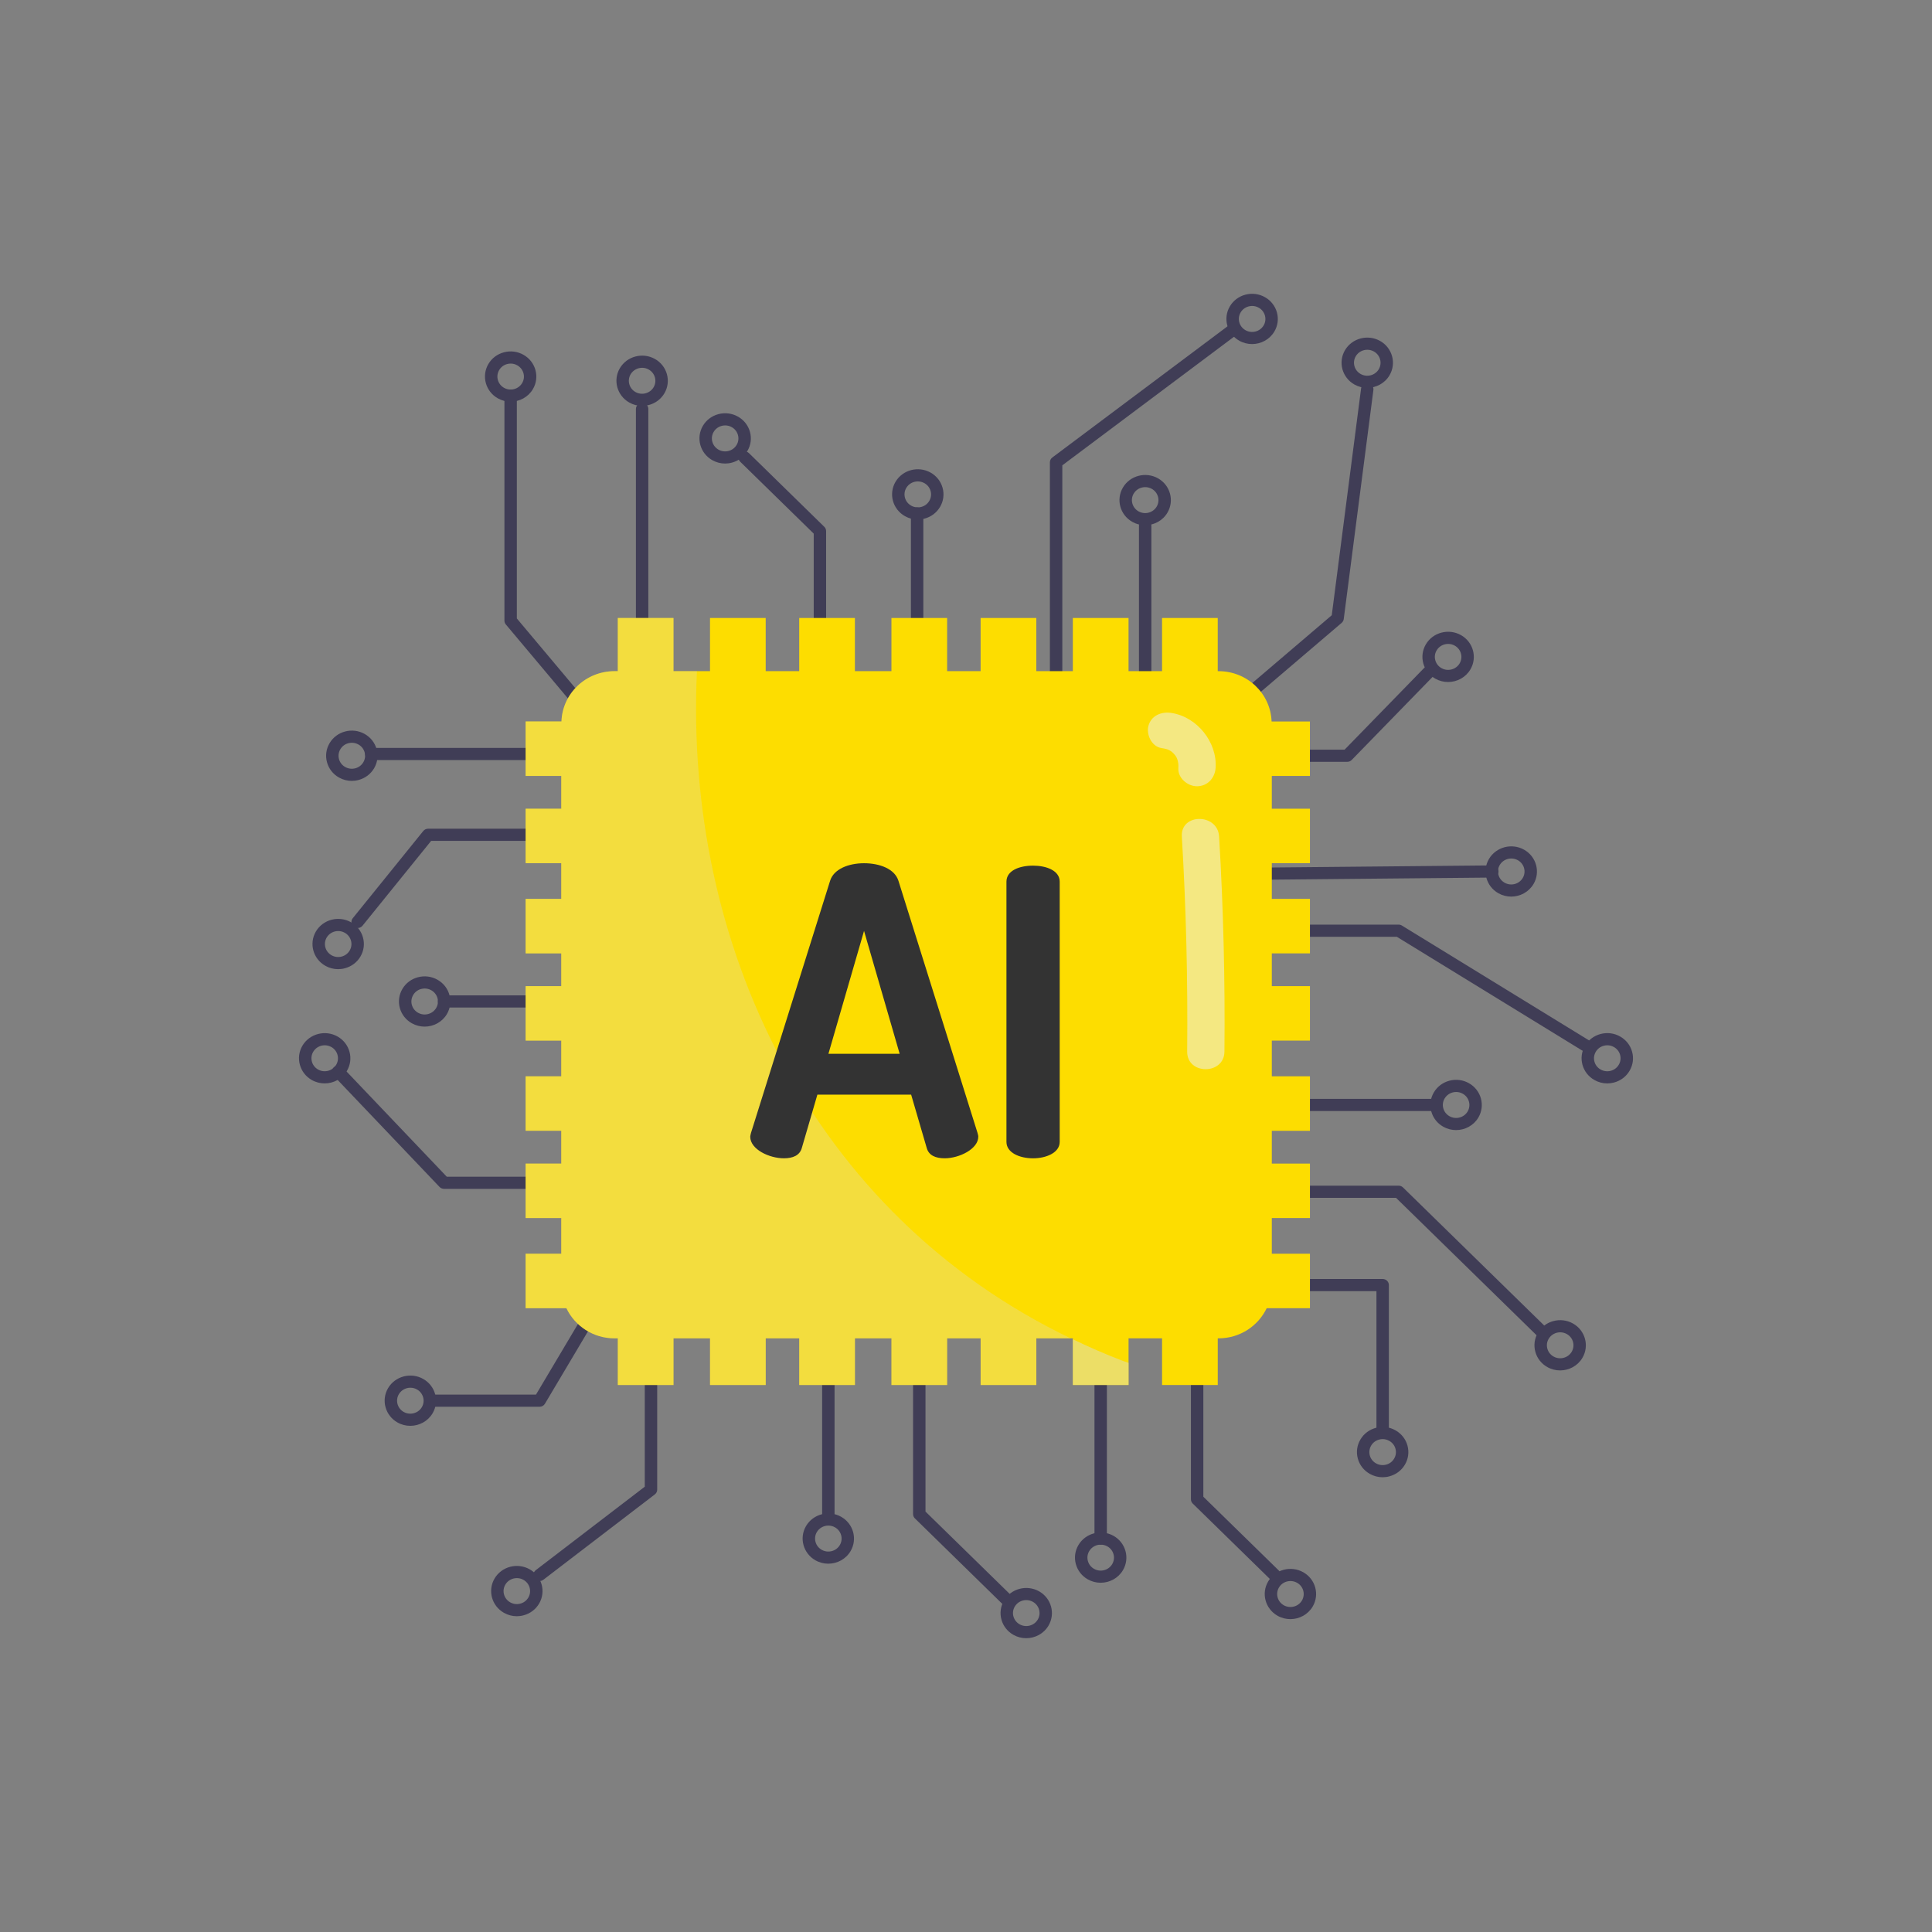 <?xml version="1.0" encoding="utf-8"?>
<!-- Generator: Adobe Illustrator 24.0.1, SVG Export Plug-In . SVG Version: 6.00 Build 0)  -->
<svg version="1.1" id="图层_1" xmlns="http://www.w3.org/2000/svg" xmlns:xlink="http://www.w3.org/1999/xlink" x="0px" y="0px"
	 viewBox="0 0 1024 1024" style="enable-background:new 0 0 1024 1024;" xml:space="preserve">
<rect x="0" y="0" width="1024" height="1024" fill="#808080" stroke="none"/>
<style type="text/css">
	.st0{fill:#403D56;}
	.st1{fill:#FDDD00;}
	.st2{opacity:0.27;fill:#D7DEE8;}
	.st3{opacity:0.44;fill:#D7DEE8;}
	.st4{fill:#333333;}
	.st5{opacity:0.53;fill:#ECF1F6;}
</style>
<path class="st0" d="M559.75,387.31c-1.82,0-3.29-1.44-3.29-3.22V245.04c0-1,0.48-1.95,1.29-2.56l94.44-70.71
	c1.45-1.08,3.5-0.82,4.62,0.6c1.1,1.42,0.83,3.43-0.62,4.51l-93.14,69.75v137.45C563.04,385.87,561.56,387.31,559.75,387.31z"/>
<path class="st0" d="M486.09,351.39c-1.82,0-3.29-1.44-3.29-3.22v-76.03c0-1.78,1.47-3.22,3.29-3.22c1.82,0,3.29,1.44,3.29,3.22
	v76.03C489.38,349.95,487.91,351.39,486.09,351.39z"/>
<path class="st0" d="M340.34,379.75c-1.82,0-3.29-1.44-3.29-3.22V216.76c0-1.78,1.47-3.22,3.29-3.22c1.82,0,3.29,1.44,3.29,3.22
	v159.77C343.63,378.31,342.16,379.75,340.34,379.75z"/>
<path class="st0" d="M370.41,450.95c-0.95,0-1.9-0.4-2.55-1.18l-99.75-118.79c-0.49-0.57-0.75-1.3-0.75-2.04V209.69
	c0-1.78,1.47-3.22,3.29-3.22c1.82,0,3.29,1.44,3.29,3.22v118.11l99,117.9c1.15,1.37,0.95,3.4-0.45,4.53
	C371.88,450.71,371.14,450.95,370.41,450.95z"/>
<path class="st0" d="M573.36,446.56c-0.92,0-1.83-0.37-2.48-1.1c-1.2-1.34-1.05-3.37,0.32-4.54l134.66-114.83L721.4,205.9
	c0.23-1.77,1.89-2.99,3.68-2.79c1.81,0.22,3.08,1.84,2.85,3.6l-15.72,121.4c-0.1,0.78-0.5,1.5-1.1,2.02L575.52,445.77
	C574.89,446.3,574.13,446.56,573.36,446.56z"/>
<path class="st0" d="M714.07,403.78h-95.82c-1.82,0-3.29-1.44-3.29-3.22c0-1.78,1.47-3.22,3.29-3.22h94.41l42.15-43.29
	c1.26-1.29,3.34-1.33,4.65-0.11c1.32,1.23,1.37,3.27,0.12,4.55l-43.13,44.29C715.84,403.42,714.97,403.78,714.07,403.78z"/>
<path class="st0" d="M618.26,466.76c-1.81,0-3.27-1.42-3.29-3.19c-0.02-1.78,1.44-3.23,3.26-3.25l172.69-1.64
	c1.92,0.08,3.3,1.41,3.32,3.19c0.02,1.78-1.44,3.23-3.26,3.25l-172.69,1.64C618.27,466.76,618.27,466.76,618.26,466.76z"/>
<path class="st0" d="M841.56,558.04c-0.6,0-1.21-0.16-1.75-0.49l-99.47-61.04H598.15c-1.82,0-3.29-1.44-3.29-3.22
	c0-1.78,1.47-3.22,3.29-3.22h143.14c0.62,0,1.23,0.17,1.75,0.49l100.27,61.54c1.54,0.94,2.01,2.93,1.04,4.44
	C843.72,557.51,842.65,558.04,841.56,558.04z"/>
<path class="st0" d="M761.44,588.87H627.11c-1.82,0-3.29-1.44-3.29-3.22c0-1.78,1.47-3.22,3.29-3.22h134.33
	c1.82,0,3.29,1.44,3.29,3.22C764.73,587.43,763.26,588.87,761.44,588.87z"/>
<path class="st0" d="M851.87,574.23c-2.36,0-4.69-0.6-6.78-1.79c-3.15-1.78-5.41-4.65-6.35-8.09c-0.94-3.44-0.46-7.03,1.36-10.11
	c1.81-3.08,4.75-5.28,8.27-6.21c3.5-0.92,7.19-0.45,10.33,1.33l0,0c3.15,1.78,5.41,4.65,6.35,8.09c0.95,3.44,0.46,7.03-1.36,10.11
	c-1.81,3.08-4.75,5.28-8.27,6.21C854.24,574.08,853.05,574.23,851.87,574.23z M851.9,554.02c-0.61,0-1.23,0.08-1.83,0.24
	c-1.82,0.48-3.34,1.62-4.27,3.21c-0.95,1.59-1.2,3.45-0.71,5.22c0.48,1.78,1.65,3.26,3.28,4.18c1.63,0.92,3.53,1.16,5.34,0.69
	c1.82-0.48,3.34-1.62,4.27-3.21c0.94-1.59,1.2-3.45,0.71-5.22c-0.48-1.78-1.65-3.26-3.28-4.18l0,0
	C854.33,554.33,853.12,554.02,851.9,554.02z"/>
<path class="st0" d="M683.93,858.17c-2.31,0-4.65-0.57-6.79-1.78c-6.5-3.67-8.74-11.83-4.99-18.19c3.77-6.37,12.11-8.54,18.61-4.88
	l0,0c6.5,3.67,8.74,11.83,4.99,18.19C693.22,855.78,688.63,858.17,683.93,858.17z M683.97,837.98c-2.44,0-4.81,1.23-6.11,3.44
	c-1.93,3.29-0.78,7.5,2.58,9.4c3.37,1.9,7.68,0.76,9.62-2.52c1.93-3.29,0.78-7.5-2.58-9.4l0,0
	C686.36,838.28,685.16,837.98,683.97,837.98z"/>
<path class="st0" d="M732.81,782.97c-2.36,0-4.69-0.6-6.79-1.79c-3.15-1.78-5.41-4.65-6.34-8.09c-0.95-3.44-0.46-7.03,1.36-10.11
	c1.81-3.08,4.75-5.28,8.27-6.21c3.51-0.92,7.17-0.45,10.33,1.33l0,0c3.15,1.78,5.41,4.65,6.35,8.09c0.94,3.44,0.46,7.03-1.36,10.11
	c-1.81,3.08-4.75,5.28-8.27,6.2C735.18,782.82,733.99,782.97,732.81,782.97z M732.84,762.76c-0.61,0-1.23,0.08-1.83,0.24
	c-1.82,0.47-3.34,1.61-4.27,3.2c-0.94,1.6-1.2,3.45-0.71,5.23c0.48,1.78,1.65,3.26,3.28,4.18c1.63,0.92,3.54,1.15,5.34,0.69
	c1.82-0.47,3.34-1.61,4.27-3.2c0.95-1.6,1.2-3.45,0.71-5.23c-0.48-1.78-1.65-3.26-3.28-4.18l0,0
	C735.26,763.08,734.05,762.76,732.84,762.76z"/>
<path class="st0" d="M543.9,868.28c-2.31,0-4.64-0.57-6.78-1.78c-6.5-3.67-8.74-11.83-4.99-18.19c3.76-6.36,12.1-8.54,18.61-4.88
	l0,0c6.51,3.68,8.74,11.84,4.98,18.2C553.21,865.89,548.62,868.28,543.9,868.28z M543.95,848.08c-2.44,0-4.81,1.24-6.11,3.44
	c-1.94,3.28-0.78,7.5,2.58,9.4c3.38,1.9,7.68,0.76,9.62-2.52c1.94-3.28,0.78-7.5-2.58-9.4
	C546.35,848.38,545.14,848.08,543.95,848.08z"/>
<path class="st0" d="M583.37,838.89c-2.31,0-4.65-0.58-6.79-1.78c-3.15-1.78-5.4-4.65-6.35-8.09c-0.95-3.44-0.46-7.03,1.36-10.11
	c3.75-6.37,12.1-8.54,18.61-4.88l0,0c6.5,3.67,8.74,11.83,4.99,18.19C592.67,836.5,588.08,838.89,583.37,838.89z M583.41,818.69
	c-2.44,0-4.81,1.24-6.11,3.44c-0.94,1.59-1.19,3.45-0.7,5.22c0.49,1.78,1.65,3.26,3.28,4.18c3.38,1.91,7.68,0.76,9.62-2.52
	c1.93-3.29,0.78-7.5-2.58-9.4l0,0C585.81,818.99,584.6,818.69,583.41,818.69z"/>
<path class="st0" d="M273.91,856.63c-2.36,0-4.69-0.61-6.79-1.79c-6.5-3.67-8.74-11.83-4.99-18.2c3.76-6.37,12.09-8.55,18.61-4.88
	c6.5,3.67,8.74,11.83,4.99,18.2c-1.82,3.08-4.75,5.28-8.27,6.2C276.28,856.48,275.09,856.63,273.91,856.63z M273.94,836.43
	c-2.43,0-4.8,1.23-6.1,3.44c-1.94,3.29-0.78,7.5,2.57,9.4c1.63,0.92,3.53,1.17,5.34,0.69c1.82-0.47,3.33-1.61,4.27-3.21
	c0.94-1.59,1.19-3.45,0.7-5.22c-0.49-1.78-1.65-3.26-3.28-4.18C276.34,836.72,275.13,836.43,273.94,836.43z"/>
<path class="st0" d="M217.47,755.72c-2.31,0-4.65-0.57-6.79-1.78c-6.5-3.67-8.74-11.84-4.99-18.2c3.76-6.36,12.1-8.55,18.61-4.88
	l0,0c6.5,3.67,8.74,11.84,4.99,18.2C226.77,753.33,222.18,755.72,217.47,755.72z M217.51,735.52c-2.44,0-4.81,1.24-6.11,3.44
	c-1.94,3.28-0.78,7.5,2.57,9.4c3.36,1.89,7.67,0.76,9.61-2.52c1.94-3.28,0.78-7.5-2.57-9.4
	C219.91,735.81,218.7,735.52,217.51,735.52z"/>
<path class="st0" d="M172.07,574.22c-2.31,0-4.65-0.57-6.79-1.78c-6.5-3.67-8.74-11.84-4.99-18.2c3.76-6.35,12.1-8.54,18.61-4.88
	l0,0c6.5,3.67,8.74,11.84,4.99,18.2C181.37,571.83,176.79,574.22,172.07,574.22z M172.11,554.02c-2.43,0-4.8,1.24-6.1,3.44
	c-1.94,3.29-0.78,7.5,2.57,9.4c3.35,1.9,7.67,0.76,9.61-2.52c1.94-3.28,0.78-7.5-2.57-9.4C174.51,554.32,173.3,554.02,172.11,554.02
	z"/>
<path class="st0" d="M225.06,544.13c-2.31,0-4.65-0.58-6.79-1.78c-3.15-1.78-5.4-4.65-6.35-8.09c-0.94-3.44-0.46-7.03,1.36-10.11
	c1.82-3.08,4.75-5.28,8.27-6.2c3.51-0.92,7.19-0.45,10.33,1.33c6.5,3.67,8.74,11.83,4.99,18.2
	C234.35,541.74,229.77,544.13,225.06,544.13z M225.09,523.93c-0.61,0-1.23,0.08-1.83,0.24c-1.82,0.47-3.33,1.61-4.27,3.21
	c-0.94,1.59-1.19,3.45-0.7,5.22c0.49,1.78,1.65,3.26,3.28,4.18c3.35,1.9,7.67,0.77,9.61-2.52c1.94-3.29,0.78-7.5-2.58-9.4l0,0
	C227.51,524.24,226.31,523.93,225.09,523.93z"/>
<path class="st0" d="M439.01,828.79c-2.31,0-4.65-0.57-6.79-1.78c-6.5-3.68-8.74-11.84-4.99-18.2c3.75-6.36,12.11-8.55,18.61-4.88
	c0,0,0,0,0,0c6.5,3.68,8.73,11.84,4.98,18.19C448.31,826.4,443.72,828.79,439.01,828.79z M439.05,808.59
	c-2.44,0-4.81,1.24-6.11,3.44c-1.94,3.28-0.78,7.5,2.58,9.4c3.36,1.91,7.67,0.77,9.61-2.52c1.94-3.28,0.78-7.5-2.58-9.4
	C441.45,808.89,440.24,808.59,439.05,808.59z"/>
<path class="st0" d="M826.9,726.35c-2.31,0-4.65-0.57-6.79-1.78c-3.15-1.78-5.4-4.65-6.35-8.09c-0.94-3.44-0.46-7.03,1.36-10.11
	c3.76-6.37,12.11-8.54,18.61-4.88l0,0c6.5,3.67,8.74,11.83,4.99,18.19C836.2,723.96,831.61,726.35,826.9,726.35z M826.94,706.15
	c-2.44,0-4.81,1.24-6.11,3.44c-0.94,1.59-1.19,3.45-0.7,5.22c0.49,1.78,1.65,3.26,3.28,4.18c3.38,1.9,7.67,0.76,9.62-2.52
	c1.94-3.28,0.78-7.5-2.58-9.4l0,0C829.34,706.45,828.13,706.15,826.94,706.15z"/>
<path class="st0" d="M724.64,205.57c-2.31,0-4.64-0.57-6.78-1.78c-6.51-3.68-8.74-11.84-4.98-18.2c3.76-6.35,12.1-8.55,18.61-4.88
	l0,0c6.5,3.67,8.74,11.84,4.99,18.2C733.95,203.18,729.36,205.57,724.64,205.57z M724.69,185.38c-2.44,0-4.81,1.23-6.11,3.44
	c-1.94,3.28-0.78,7.5,2.58,9.4c3.38,1.91,7.68,0.76,9.62-2.52c1.94-3.28,0.78-7.5-2.58-9.4
	C727.09,185.67,725.88,185.38,724.69,185.38z"/>
<path class="st0" d="M606.93,278.38c-2.31,0-4.64-0.57-6.78-1.78c-6.51-3.68-8.74-11.84-4.98-18.2c3.75-6.35,12.11-8.54,18.61-4.88
	l0,0c6.5,3.67,8.74,11.84,4.99,18.2C616.24,276,611.65,278.38,606.93,278.38z M606.98,258.19c-2.44,0-4.81,1.23-6.11,3.44
	c-1.93,3.28-0.78,7.5,2.58,9.4c3.38,1.9,7.68,0.76,9.62-2.52c1.94-3.29,0.78-7.5-2.58-9.4
	C609.38,258.49,608.17,258.19,606.98,258.19z"/>
<path class="st0" d="M384.32,245.69c-2.36,0-4.69-0.61-6.79-1.79c-6.5-3.67-8.74-11.83-4.99-18.2c3.75-6.37,12.1-8.55,18.61-4.88
	c3.15,1.78,5.4,4.65,6.35,8.09c0.95,3.44,0.46,7.03-1.36,10.11c-1.82,3.08-4.75,5.28-8.27,6.2
	C386.69,245.54,385.5,245.69,384.32,245.69z M384.35,225.48c-2.43,0-4.8,1.23-6.1,3.44c-1.94,3.29-0.78,7.5,2.57,9.4
	c1.63,0.92,3.53,1.17,5.34,0.69c1.82-0.47,3.33-1.61,4.27-3.21c0.94-1.59,1.19-3.45,0.7-5.22c-0.49-1.78-1.65-3.26-3.28-4.18
	C386.75,225.78,385.55,225.48,384.35,225.48z"/>
<path class="st0" d="M270.64,212.9c-2.31,0-4.65-0.58-6.79-1.78c-6.5-3.67-8.74-11.83-4.99-18.2c1.82-3.08,4.75-5.28,8.27-6.2
	c3.51-0.92,7.18-0.45,10.33,1.33c6.5,3.67,8.74,11.83,4.99,18.2C279.93,210.51,275.35,212.9,270.64,212.9z M270.67,192.7
	c-0.61,0-1.23,0.08-1.83,0.24c-1.82,0.47-3.33,1.61-4.27,3.21c-1.94,3.29-0.78,7.5,2.57,9.4c3.36,1.9,7.67,0.77,9.61-2.52
	c0.94-1.59,1.19-3.45,0.7-5.22c-0.49-1.78-1.65-3.26-3.28-4.18l0,0C273.09,193.01,271.89,192.7,270.67,192.7z"/>
<path class="st0" d="M186.45,413.89c-2.36,0-4.69-0.6-6.79-1.79c-3.15-1.78-5.4-4.65-6.34-8.09c-0.95-3.44-0.46-7.03,1.36-10.11
	c3.75-6.37,12.1-8.55,18.61-4.88c6.5,3.67,8.74,11.83,4.99,18.19c-1.82,3.08-4.76,5.28-8.27,6.21
	C188.82,413.74,187.63,413.89,186.45,413.89z M186.48,393.68c-0.61,0-1.23,0.08-1.83,0.24c-1.82,0.47-3.33,1.62-4.27,3.21
	c-0.94,1.59-1.19,3.45-0.7,5.22c0.49,1.78,1.65,3.26,3.28,4.18c1.62,0.92,3.52,1.16,5.34,0.69c1.82-0.47,3.33-1.62,4.27-3.21
	c1.94-3.29,0.78-7.5-2.57-9.4C188.9,393.99,187.7,393.68,186.48,393.68z"/>
<path class="st0" d="M179.22,513.68c-2.36,0-4.69-0.61-6.79-1.79c-6.5-3.67-8.74-11.83-4.99-18.2c3.76-6.37,12.09-8.54,18.61-4.88
	c3.15,1.78,5.4,4.65,6.34,8.09c0.95,3.44,0.46,7.03-1.36,10.11c-1.82,3.08-4.75,5.28-8.27,6.2
	C181.59,513.53,180.4,513.68,179.22,513.68z M179.25,493.47c-2.43,0-4.8,1.23-6.1,3.44c-1.94,3.29-0.78,7.5,2.57,9.4
	c1.63,0.92,3.53,1.17,5.34,0.69c1.82-0.47,3.33-1.61,4.27-3.21c0.94-1.59,1.19-3.44,0.7-5.22c-0.49-1.78-1.65-3.26-3.28-4.18
	C181.65,493.77,180.44,493.47,179.25,493.47z"/>
<path class="st0" d="M340.32,215.14c-2.36,0-4.69-0.61-6.79-1.79c-6.5-3.67-8.74-11.84-4.99-18.2c3.76-6.35,12.1-8.55,18.61-4.88
	l0,0c6.5,3.67,8.74,11.84,4.99,18.2c-1.82,3.08-4.76,5.29-8.27,6.2C342.69,214.99,341.5,215.14,340.32,215.14z M340.35,194.94
	c-2.43,0-4.81,1.24-6.11,3.44c-1.94,3.29-0.78,7.5,2.57,9.4c3.35,1.89,7.68,0.76,9.61-2.52c1.94-3.29,0.78-7.5-2.58-9.4l0,0
	C342.75,195.23,341.55,194.94,340.35,194.94z"/>
<path class="st0" d="M800.96,475.22c-2.31,0-4.64-0.57-6.78-1.78c-6.51-3.68-8.74-11.84-4.98-18.2c3.75-6.35,12.1-8.54,18.61-4.88
	l0,0c6.5,3.67,8.74,11.84,4.99,18.2C810.26,472.83,805.67,475.22,800.96,475.22z M801.01,455.02c-2.44,0-4.81,1.23-6.11,3.44
	c-0.94,1.59-1.19,3.45-0.7,5.22c0.49,1.78,1.65,3.26,3.28,4.18c3.37,1.91,7.68,0.76,9.62-2.52c1.93-3.28,0.78-7.5-2.58-9.4
	C803.4,455.32,802.2,455.02,801.01,455.02z"/>
<path class="st0" d="M767.5,361.48c-2.31,0-4.64-0.57-6.78-1.78c-6.51-3.68-8.74-11.84-4.98-18.2c3.75-6.36,12.09-8.54,18.61-4.88
	l0,0c6.5,3.67,8.74,11.84,4.99,18.2C776.81,359.09,772.22,361.48,767.5,361.48z M767.55,341.29c-2.44,0-4.81,1.23-6.11,3.44
	c-0.94,1.59-1.19,3.45-0.7,5.22c0.49,1.78,1.65,3.26,3.28,4.18c3.37,1.9,7.68,0.76,9.62-2.52c1.93-3.28,0.78-7.5-2.58-9.4
	C769.95,341.58,768.74,341.29,767.55,341.29z"/>
<path class="st0" d="M486.42,275.36c-2.36,0-4.69-0.61-6.79-1.79c-6.5-3.67-8.74-11.83-4.99-18.2c3.75-6.36,12.1-8.54,18.61-4.88
	c3.15,1.78,5.4,4.65,6.35,8.09c0.94,3.44,0.46,7.03-1.36,10.11c-1.82,3.08-4.75,5.28-8.27,6.2
	C488.79,275.21,487.6,275.36,486.42,275.36z M486.45,255.16c-2.43,0-4.8,1.23-6.1,3.44c-0.94,1.59-1.19,3.45-0.7,5.22
	c0.49,1.78,1.65,3.26,3.28,4.18c1.63,0.92,3.53,1.16,5.34,0.69c1.82-0.47,3.33-1.61,4.27-3.21c0.94-1.59,1.19-3.45,0.7-5.22
	c-0.49-1.78-1.65-3.26-3.28-4.18C488.85,255.45,487.64,255.16,486.45,255.16z"/>
<path class="st0" d="M663.62,182.36c-2.31,0-4.65-0.57-6.79-1.78c-6.5-3.67-8.74-11.83-4.99-18.19c1.83-3.08,4.76-5.29,8.27-6.21
	c3.52-0.93,7.19-0.45,10.34,1.33c3.15,1.78,5.4,4.65,6.35,8.09c0.94,3.44,0.46,7.03-1.36,10.11
	C672.92,179.98,668.33,182.36,663.62,182.36z M663.66,162.16c-0.62,0-1.23,0.08-1.83,0.24c-1.82,0.47-3.34,1.62-4.28,3.21
	c-1.94,3.28-0.78,7.5,2.58,9.4c3.37,1.9,7.68,0.76,9.62-2.52c0.94-1.59,1.19-3.44,0.7-5.22c-0.49-1.78-1.65-3.26-3.28-4.18l0,0
	C666.08,162.48,664.88,162.16,663.66,162.16z"/>
<path class="st0" d="M771.75,598.97c-2.31,0-4.65-0.58-6.79-1.78c-3.15-1.78-5.4-4.65-6.35-8.09c-0.95-3.44-0.46-7.03,1.36-10.11
	c1.82-3.08,4.76-5.28,8.27-6.2c3.52-0.93,7.19-0.45,10.33,1.33l0,0l0,0l0,0c6.51,3.67,8.74,11.83,5,18.19
	C781.05,596.58,776.46,598.97,771.75,598.97z M771.79,578.77c-0.61,0-1.23,0.08-1.83,0.24c-1.81,0.47-3.33,1.62-4.28,3.21
	c-0.94,1.59-1.19,3.45-0.7,5.22c0.49,1.78,1.65,3.26,3.28,4.18c3.37,1.91,7.68,0.76,9.62-2.52c1.93-3.29,0.78-7.5-2.58-9.4l0,0
	C774.2,579.08,773,578.77,771.79,578.77z"/>
<path class="st0" d="M816.6,708.51c-0.84,0-1.68-0.31-2.33-0.94l-74.35-72.7h-100.7c-1.82,0-3.29-1.44-3.29-3.22
	c0-1.78,1.47-3.22,3.29-3.22h102.07c0.87,0,1.71,0.34,2.33,0.94l75.31,73.64c1.29,1.26,1.29,3.29,0,4.55
	C818.28,708.2,817.44,708.51,816.6,708.51z"/>
<path class="st0" d="M675.54,837.98c-0.84,0-1.68-0.31-2.33-0.94l-41.03-40.12c-0.62-0.6-0.96-1.42-0.96-2.28V709.4
	c0-1.78,1.47-3.22,3.29-3.22c1.82,0,3.29,1.44,3.29,3.22v83.9l40.07,39.18c1.29,1.26,1.29,3.29,0,4.55
	C677.23,837.66,676.39,837.98,675.54,837.98z"/>
<path class="st0" d="M732.83,762.31c-1.82,0-3.29-1.44-3.29-3.22v-74.76h-65.88c-1.82,0-3.29-1.44-3.29-3.22
	c0-1.78,1.47-3.22,3.29-3.22h69.18c1.82,0,3.29,1.44,3.29,3.22v77.98C736.12,760.87,734.65,762.31,732.83,762.31z"/>
<path class="st0" d="M434.58,358.46c-1.82,0-3.29-1.44-3.29-3.22v-72.41l-38.95-38.09c-1.29-1.26-1.29-3.29,0-4.55
	c1.29-1.26,3.37-1.26,4.65,0l39.91,39.03c0.62,0.6,0.96,1.42,0.96,2.28v73.74C437.87,357.02,436.4,358.46,434.58,358.46z"/>
<path class="st0" d="M189.56,491.87c-0.71,0-1.43-0.23-2.04-0.69c-1.43-1.1-1.67-3.13-0.54-4.52l37.36-46.21
	c0.62-0.77,1.58-1.22,2.58-1.22h90.39c1.82,0,3.29,1.44,3.29,3.22c0,1.78-1.47,3.22-3.29,3.22h-88.79l-36.38,44.98
	C191.5,491.45,190.54,491.87,189.56,491.87z"/>
<path class="st0" d="M317.31,402.86H196.8c-1.82,0-3.29-1.44-3.29-3.22c0-1.78,1.47-3.22,3.29-3.22h120.51
	c1.82,0,3.29,1.44,3.29,3.22C320.61,401.42,319.13,402.86,317.31,402.86z"/>
<path class="st0" d="M606.96,390.41c-1.82,0-3.29-1.44-3.29-3.22V278.62c0-1.78,1.47-3.22,3.29-3.22c1.82,0,3.29,1.44,3.29,3.22
	v108.57C610.25,388.97,608.78,390.41,606.96,390.41z"/>
<path class="st0" d="M583.39,818.69c-1.82,0-3.29-1.44-3.29-3.22V695.26c0-1.78,1.47-3.22,3.29-3.22c1.82,0,3.29,1.44,3.29,3.22
	v120.22C586.68,817.25,585.21,818.69,583.39,818.69z"/>
<path class="st0" d="M312.5,534.02h-77.13c-1.82,0-3.29-1.44-3.29-3.22c0-1.78,1.47-3.22,3.29-3.22h77.13
	c1.82,0,3.29,1.44,3.29,3.22C315.79,532.58,314.31,534.02,312.5,534.02z"/>
<path class="st0" d="M312.5,630.12h-77.13c-0.91,0-1.79-0.37-2.41-1.02l-56.12-58.93c-1.24-1.3-1.17-3.34,0.16-4.55
	c1.33-1.21,3.42-1.14,4.65,0.16l55.15,57.9h75.7c1.82,0,3.29,1.44,3.29,3.22C315.79,628.68,314.31,630.12,312.5,630.12z"/>
<path class="st0" d="M285.99,837.98c-0.98,0-1.94-0.42-2.59-1.24c-1.12-1.4-0.87-3.42,0.56-4.52l57.79-44.25v-92.72
	c0-1.78,1.47-3.22,3.29-3.22c1.82,0,3.29,1.44,3.29,3.22v94.29c0,0.99-0.47,1.92-1.26,2.53l-59.05,45.21
	C287.41,837.75,286.7,837.98,285.99,837.98z"/>
<path class="st0" d="M439.04,805.73c-1.82,0-3.29-1.44-3.29-3.22v-94.28c0-1.78,1.47-3.22,3.29-3.22c1.82,0,3.29,1.44,3.29,3.22
	v94.28C442.33,804.29,440.86,805.73,439.04,805.73z"/>
<path class="st0" d="M533.6,851.06c-0.84,0-1.68-0.31-2.33-0.94l-46.36-45.34c-0.62-0.6-0.96-1.42-0.96-2.28v-76
	c0-1.78,1.47-3.22,3.29-3.22c1.82,0,3.29,1.44,3.29,3.22v74.67l45.4,44.39c1.29,1.26,1.29,3.29,0,4.55
	C535.29,850.75,534.45,851.06,533.6,851.06z"/>
<path class="st0" d="M285.98,745.62h-55.44c-1.82,0-3.29-1.44-3.29-3.22c0-1.78,1.47-3.22,3.29-3.22h53.54l30.38-51.12
	c0.91-1.53,2.93-2.06,4.5-1.16c1.57,0.89,2.11,2.86,1.19,4.4l-31.33,52.72C288.24,745.01,287.16,745.62,285.98,745.62z"/>
<path class="st1" d="M694.28,411.26v-28.87h-20.31c-0.52-14.8-12.87-26.66-28.13-26.66h-0.41v-28.18h-29.52v28.18h-17.76v-28.18
	h-29.52v28.18h-19.36v-28.18h-29.52v28.18H502v-28.18h-29.52v28.18h-19.36v-28.18H423.6v28.18h-17.76v-28.18h-29.52v28.18h-19.36
	v-28.18h-29.52v28.18h-1.73c-15.26,0-27.61,11.86-28.13,26.66h-18.99v28.87h18.89v17.37h-18.89v28.87h18.89v18.93h-18.89v28.87
	h18.89v17.37h-18.89v28.87h18.89v18.93h-18.89v28.87h18.89v17.37h-18.89v28.87h18.89v18.93h-18.89v28.87h21.61
	c4.5,9.41,14.19,15.97,25.52,15.97h1.73v24.74h29.52v-24.74h19.36v24.74h29.52v-24.74h17.76v24.74h29.52v-24.74h19.36v24.74H502
	v-24.74h17.76v24.74h29.52v-24.74h19.36v24.74h29.52v-24.74h17.76v24.74h29.52v-24.74h0.41c11.32,0,21.02-6.56,25.52-15.97h22.93
	v-28.87h-20.21v-18.93h20.21v-28.87h-20.21v-17.37h20.21v-28.87h-20.21v-18.93h20.21v-28.87h-20.21v-17.37h20.21v-28.87h-20.21
	v-18.93h20.21v-28.87h-20.21v-17.37H694.28z"/>
<path class="st2" d="M369.39,355.73h-12.42v-28.18h-29.52v28.18h-1.73c-15.26,0-27.61,11.86-28.13,26.66h-18.99v28.87h18.89v17.37
	h-18.89v28.87h18.89v18.93h-18.89v28.87h18.89v17.37h-18.89v28.87h18.89v18.93h-18.89v28.87h18.89v17.37h-18.89v28.87h18.89v18.93
	h-18.89v28.87h21.61c4.5,9.41,14.19,15.97,25.52,15.97h1.73v24.74h29.52v-24.74h19.36v24.74h29.52v-24.74h17.76v24.74h29.52v-24.74
	h19.36v24.74H502v-24.74h17.76v24.74h29.52v-24.74h18.21C429.78,643.2,362.61,500.54,369.39,355.73z"/>
<path class="st3" d="M594.38,721.01c-8.87-3.39-17.39-7.17-25.74-11.15v24.19h29.52v-11.71
	C596.9,721.88,595.62,721.49,594.38,721.01z"/>
<g>
	<path class="st4" d="M397.64,602.46c0-0.42,0.22-1.27,0.44-2.12l41.88-133.47c1.95-6.37,9.98-9.34,18.01-9.34
		c8.24,0,16.27,2.97,18.23,9.34l41.87,133.47c0.22,0.85,0.44,1.49,0.44,2.12c0,6.58-10.2,11.46-17.8,11.46
		c-4.77,0-8.46-1.49-9.54-5.52l-8.25-28.22h-49.69l-8.24,28.22c-1.09,4.03-4.78,5.52-9.55,5.52
		C407.84,613.92,397.64,609.25,397.64,602.46z M476.84,558.54l-18.88-65.14l-18.88,65.14H476.84z"/>
	<path class="st4" d="M533.44,467.3c0-5.94,6.94-8.49,14.11-8.49c6.94,0,14.11,2.55,14.11,8.49v137.93c0,5.73-7.16,8.7-14.11,8.7
		c-7.16,0-14.11-2.97-14.11-8.7V467.3z"/>
</g>
<path class="st5" d="M615.63,396.5c3.44,0.53,5.12,1.14,7.32,3.95c1.26,1.61,1.78,4.18,1.6,6.62c-0.37,5.21,4.81,9.66,9.87,9.66
	c5.66,0,9.5-4.43,9.87-9.66c0.97-13.49-9.64-27.07-23.42-29.2c-5.26-0.82-10.62,1.32-12.15,6.75
	C607.44,389.22,610.33,395.68,615.63,396.5L615.63,396.5z"/>
<path class="st5" d="M626.4,443.35c2.26,37.98,3.2,75.97,2.83,114.02c-0.12,12.43,19.63,12.44,19.75,0
	c0.37-38.05-0.57-76.04-2.83-114.02C645.41,430.99,625.66,430.91,626.4,443.35L626.4,443.35z"/>
</svg>
